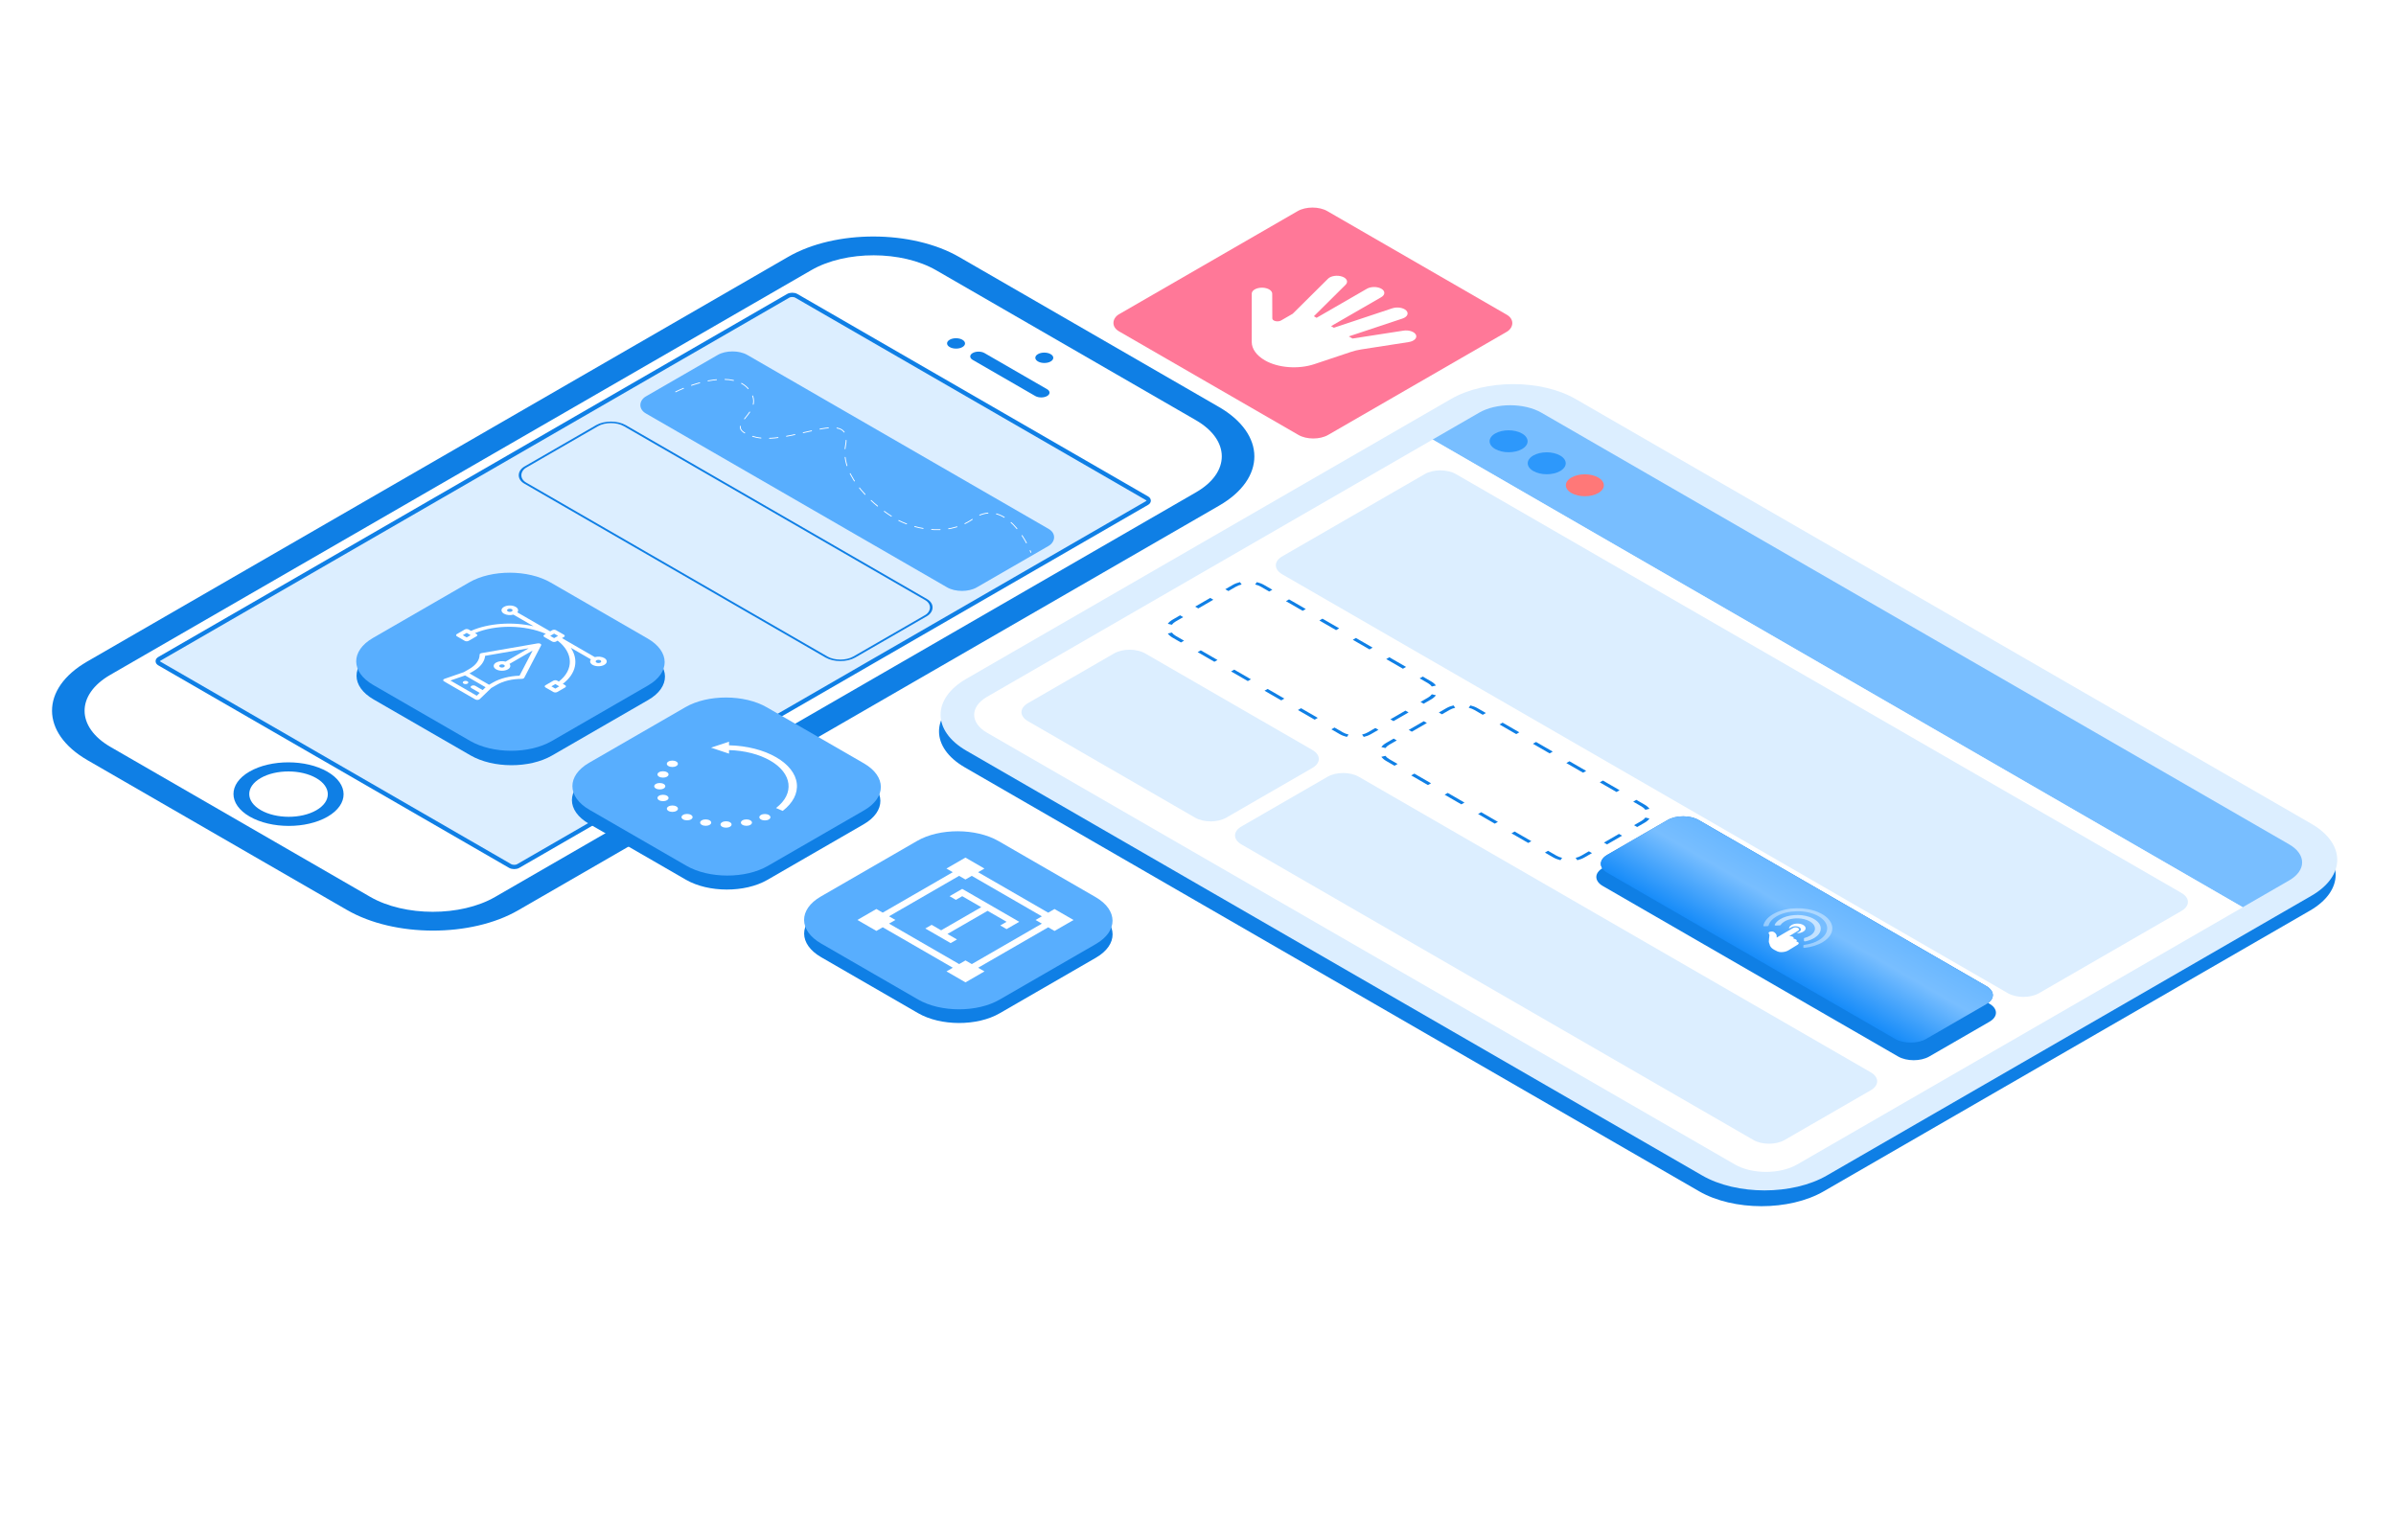 <?xml version="1.0" encoding="UTF-8"?> <svg xmlns="http://www.w3.org/2000/svg" width="560" height="360" viewBox="0 0 560 360" fill="none"><g clip-path="url(#clip0_12978_40004)"><g clip-path="url(#clip1_12978_40004)"><path d="M81.148 212.727C92.19 219.103 110.111 219.127 121.101 212.782L284.958 118.179C295.95 111.833 295.909 101.486 284.867 95.11L224.194 60.081C213.149 53.704 195.224 53.68 184.234 60.026L20.374 154.63C9.386 160.974 9.426 171.324 20.471 177.701L81.144 212.73L81.148 212.727ZM25.77 157.746L189.63 63.141C197.66 58.505 210.756 58.524 218.823 63.182L279.495 98.211C287.559 102.866 287.589 110.425 279.559 115.062L115.7 209.666C107.672 214.301 94.579 214.284 86.516 209.628L25.843 174.599C17.776 169.942 17.742 162.381 25.77 157.746Z" fill="#0F7FE5"></path><path d="M119.221 202.419L119.221 202.419L37.259 155.098C36.732 154.794 36.73 154.302 37.252 154.001L184.219 69.149C184.742 68.847 185.592 68.847 186.121 69.152L268.084 116.473C268.614 116.78 268.613 117.271 268.091 117.572L121.126 202.423C120.602 202.726 119.751 202.725 119.221 202.419Z" fill="#DCEEFF" stroke="#0F7FE5"></path><path d="M227.34 84.121L241.965 92.565C242.735 93.01 243.971 93.009 244.733 92.569C245.496 92.128 245.492 91.413 244.725 90.971L230.1 82.527C229.334 82.085 228.097 82.083 227.334 82.523C226.571 82.963 226.576 83.68 227.34 84.121Z" fill="#0F7FE5"></path><path d="M242.597 84.489C243.42 84.964 244.75 84.966 245.568 84.493C246.387 84.021 246.383 83.253 245.561 82.778C244.738 82.303 243.408 82.301 242.59 82.773C241.771 83.246 241.775 84.014 242.597 84.489Z" fill="#0F7FE5"></path><path d="M221.968 81.127C222.791 81.602 224.121 81.604 224.939 81.132C225.758 80.659 225.754 79.891 224.932 79.416C224.109 78.942 222.779 78.94 221.961 79.412C221.142 79.885 221.146 80.653 221.968 81.127Z" fill="#0F7FE5"></path><path d="M76.518 180.378C71.49 177.475 63.321 177.464 58.31 180.357C53.305 183.247 53.324 187.963 58.352 190.866C63.386 193.772 71.556 193.784 76.561 190.894C81.572 188.001 81.551 183.284 76.518 180.378ZM60.956 189.362C57.367 187.29 57.355 183.929 60.926 181.867C64.502 179.802 70.329 179.807 73.918 181.879C77.51 183.953 77.522 187.319 73.946 189.384C70.374 191.446 64.545 191.435 60.956 189.362Z" fill="#0F7FE5"></path><rect width="89.289" height="27.366" rx="4" transform="matrix(0.866 0.5 -0.866 0.5 171.205 80.969)" fill="#58AEFE"></rect><rect x="-1.49012e-08" y="0.25" width="88.789" height="26.866" rx="3.75" transform="matrix(0.866 0.5 -0.866 0.5 143.007 97.498)" stroke="#0F7FE5" stroke-width="0.5"></rect><g filter="url(#filter0_b_12978_40004)"><path d="M109.751 139.499C114.986 136.476 123.505 136.493 128.777 139.537L151.448 152.626C156.72 155.67 156.75 160.588 151.514 163.611L129.001 176.609C123.766 179.631 115.247 179.614 109.975 176.57L87.304 163.481C82.032 160.437 82.002 155.519 87.238 152.496L109.751 139.499Z" fill="#0F7FE5"></path></g><g filter="url(#filter1_b_12978_40004)"><path d="M109.677 136.124C114.912 133.101 123.431 133.118 128.703 136.162L151.374 149.251C156.646 152.295 156.676 157.213 151.44 160.236L128.927 173.234C123.692 176.256 115.173 176.239 109.901 173.195L87.23 160.106C81.958 157.062 81.928 152.144 87.164 149.121L109.677 136.124Z" fill="#58AEFE"></path></g><g clip-path="url(#clip2_12978_40004)"><path d="M109.267 159.263C109.014 159.117 108.603 159.117 108.351 159.262C108.098 159.408 108.098 159.645 108.351 159.791C108.604 159.937 109.014 159.938 109.267 159.792C109.52 159.646 109.52 159.409 109.267 159.263Z" fill="white"></path><path d="M121.912 158.683C122.198 158.683 122.45 158.575 122.532 158.417L126.466 150.856C126.47 150.85 126.473 150.843 126.476 150.836C126.507 150.765 126.5 150.693 126.462 150.628C126.449 150.605 126.432 150.582 126.411 150.561C126.333 150.482 126.206 150.419 126.044 150.389C126.044 150.389 126.044 150.389 126.044 150.389C126.044 150.389 126.044 150.389 126.044 150.389C126.031 150.386 126.019 150.384 126.006 150.382C126.006 150.382 126.006 150.382 126.005 150.382C125.885 150.365 125.763 150.368 125.652 150.388L112.56 152.659C112.286 152.707 112.099 152.852 112.099 153.017C112.099 154.282 111.247 155.471 109.699 156.365L108.407 157.11L103.895 158.673C103.724 158.732 103.61 158.833 103.586 158.948C103.561 159.062 103.63 159.176 103.771 159.258L111.103 163.491C111.244 163.573 111.442 163.612 111.641 163.598C111.838 163.584 112.014 163.518 112.117 163.419L114.823 160.814L116.114 160.069C117.621 159.199 119.694 158.683 121.912 158.683ZM117.787 155.399C118.04 155.545 118.04 155.782 117.787 155.928C117.535 156.074 117.124 156.074 116.871 155.928C116.618 155.782 116.618 155.544 116.871 155.399C117.123 155.253 117.534 155.253 117.787 155.399ZM113.382 153.298L123.57 151.531L118.166 154.651C117.444 154.452 116.551 154.525 115.954 154.869C115.197 155.307 115.197 156.019 115.955 156.456C116.713 156.894 117.946 156.894 118.704 156.457C119.301 156.112 119.427 155.597 119.083 155.18L124.487 152.06L121.426 157.942C119.106 158.009 116.876 158.571 115.198 159.54L114.308 160.053L109.725 157.407L110.615 156.894C112.293 155.925 113.265 154.657 113.382 153.298ZM105.274 159.068L108.709 157.878L113.492 160.64L112.806 161.301L111.101 160.317C110.848 160.171 110.438 160.171 110.185 160.317C109.932 160.463 109.932 160.7 110.185 160.846L112.119 161.962L111.432 162.623L105.274 159.068Z" fill="white"></path><path d="M138.494 155.404C139.252 155.841 140.485 155.842 141.243 155.404C142.001 154.967 142 154.255 141.242 153.817C140.645 153.472 139.752 153.399 139.03 153.598L131.344 149.16L131.802 148.896C132.055 148.75 132.055 148.513 131.802 148.367L129.969 147.309C129.716 147.162 129.305 147.162 129.052 147.308L128.594 147.573L120.908 143.135C121.252 142.718 121.126 142.203 120.528 141.858C119.77 141.421 118.537 141.42 117.78 141.858C117.022 142.295 117.022 143.007 117.78 143.445C118.378 143.79 119.271 143.862 119.993 143.664L124.704 146.384C119.845 145.287 114.214 145.641 110.085 147.463L109.536 147.146C109.283 147 108.873 147 108.62 147.146L106.788 148.204C106.535 148.35 106.535 148.586 106.789 148.733L108.622 149.791C108.875 149.937 109.285 149.937 109.538 149.791L111.37 148.733C111.623 148.587 111.623 148.351 111.369 148.204L111.01 147.997C115.774 145.954 122.66 146.021 127.581 148.158L127.221 148.366C126.968 148.512 126.968 148.749 127.221 148.895L129.054 149.953C129.307 150.1 129.717 150.1 129.97 149.954L130.33 149.746C134.033 152.587 134.147 156.562 130.609 159.313L130.25 159.105C129.997 158.959 129.587 158.959 129.334 159.105L127.502 160.163C127.249 160.309 127.249 160.546 127.502 160.692L129.335 161.75C129.588 161.896 129.999 161.896 130.252 161.75L132.083 160.693C132.336 160.546 132.336 160.31 132.083 160.164L131.535 159.847C134.69 157.463 135.302 154.212 133.403 151.407L138.114 154.127C137.77 154.544 137.897 155.059 138.494 155.404ZM118.696 142.916C118.444 142.77 118.444 142.533 118.696 142.387C118.949 142.241 119.36 142.241 119.612 142.387C119.865 142.533 119.865 142.77 119.613 142.916C119.36 143.062 118.949 143.062 118.696 142.916ZM109.079 148.997L108.163 148.468L109.079 147.939L109.995 148.469L109.079 148.997ZM128.595 148.631C129.693 147.997 129.382 148.177 129.511 148.102L130.428 148.631L129.512 149.16L128.595 148.631ZM129.793 160.957L128.876 160.427L129.792 159.899L130.709 160.428L129.793 160.957ZM140.326 154.346C140.579 154.492 140.579 154.729 140.326 154.875C140.074 155.021 139.663 155.021 139.41 154.875C139.157 154.729 139.157 154.492 139.41 154.346C139.662 154.2 140.073 154.2 140.326 154.346Z" fill="white"></path></g><path d="M157.923 91.59C162.132 89.507 171.452 86.488 175.063 91.072C179.577 96.803 167.851 99.404 175.972 102.01C184.092 104.616 199.423 94.723 197.624 104.098C196.185 111.598 204.85 118.683 209.362 121.288C212.672 123.198 220.914 125.873 227.405 121.292C233.895 116.711 239.133 124.593 240.941 129.107" stroke="white" stroke-width="0.2" stroke-linecap="round" stroke-dasharray="2 2"></path></g><path d="M339.125 96.954C347.163 92.313 360.207 92.319 368.259 96.968L539.853 196.038C547.905 200.687 547.916 208.218 539.878 212.858L426.244 278.465C418.206 283.106 405.162 283.1 397.11 278.451L225.516 179.381C217.464 174.732 217.453 167.201 225.491 162.56L339.125 96.954Z" fill="#0F7FE5"></path><path d="M339.136 93.262C347.175 88.621 360.218 88.628 368.27 93.277L540.221 192.553C548.273 197.201 548.284 204.732 540.246 209.373L426.968 274.774C418.929 279.415 405.886 279.408 397.834 274.76L225.883 175.484C217.831 170.835 217.82 163.304 225.858 158.664L339.136 93.262Z" fill="#DCEEFF"></path><g filter="url(#filter2_b_12978_40004)"><path d="M345.707 96.463C349.726 94.143 356.248 94.146 360.274 96.47L535.037 197.37C539.063 199.694 539.069 203.46 535.05 205.78L524.172 212.06L334.83 102.743L345.707 96.463Z" fill="#78BEFF"></path></g><g filter="url(#filter3_b_12978_40004)"><path d="M420.039 272.191C416.02 274.512 409.498 274.508 405.472 272.184L230.709 171.284C226.683 168.96 226.677 165.195 230.696 162.874L334.837 102.749L524.179 212.066L420.039 272.191Z" fill="white"></path></g><g filter="url(#filter4_b_12978_40004)"><path d="M288.138 136.714C290.148 135.554 293.409 135.555 295.421 136.718L334.487 159.272C336.5 160.434 336.503 162.317 334.493 163.477L320.412 171.607C318.403 172.767 315.142 172.765 313.129 171.603L274.063 149.049C272.05 147.886 272.048 146.004 274.057 144.844L288.138 136.714Z" fill="white"></path></g><g filter="url(#filter5_b_12978_40004)"><path fill-rule="evenodd" clip-rule="evenodd" d="M272.944 148.084L273.896 147.857C274.097 148.137 274.394 148.399 274.791 148.629L276.744 149.756L276.017 150.176L274.063 149.049C273.569 148.763 273.196 148.435 272.944 148.084ZM311.176 170.475L311.903 170.055L313.857 171.183C314.253 171.412 314.708 171.584 315.193 171.7L314.8 172.249C314.192 172.104 313.623 171.888 313.129 171.603L311.176 170.475ZM332.733 164.493L332.004 164.072L333.764 163.056C334.16 162.828 334.457 162.565 334.657 162.285L335.609 162.513C335.359 162.864 334.986 163.192 334.493 163.477L332.733 164.493ZM297.375 137.845L295.421 136.718C294.927 136.432 294.358 136.217 293.75 136.072L293.357 136.621C293.842 136.737 294.297 136.909 294.694 137.138L296.647 138.265L297.375 137.845ZM275.817 143.827L276.546 144.248L274.786 145.264C274.39 145.493 274.093 145.756 273.893 146.035L272.941 145.807C273.192 145.457 273.564 145.128 274.057 144.844L275.817 143.827ZM279.338 141.795L280.067 142.216L283.587 140.183L282.858 139.763L279.338 141.795ZM286.378 137.73L287.107 138.151L288.867 137.135C289.263 136.906 289.718 136.735 290.202 136.619L289.807 136.07C289.2 136.214 288.631 136.429 288.138 136.714L286.378 137.73ZM301.281 140.101L300.554 140.521L304.46 142.776L305.188 142.356L301.281 140.101ZM309.094 144.612L308.367 145.032L312.273 147.287L313.001 146.867L309.094 144.612ZM316.907 149.123L316.18 149.543L320.086 151.798L320.814 151.378L316.907 149.123ZM324.721 153.633L323.993 154.054L327.899 156.309L328.627 155.889L324.721 153.633ZM332.534 158.144L331.806 158.564L333.759 159.692C334.156 159.921 334.454 160.184 334.654 160.464L335.606 160.237C335.354 159.886 334.981 159.557 334.487 159.272L332.534 158.144ZM329.213 166.526L328.484 166.105L324.964 168.137L325.693 168.558L329.213 166.526ZM322.172 170.59L321.443 170.17L319.683 171.186C319.287 171.414 318.833 171.586 318.348 171.701L318.743 172.251C319.35 172.106 319.919 171.892 320.412 171.607L322.172 170.59ZM307.269 168.22L307.997 167.8L304.09 165.544L303.362 165.964L307.269 168.22ZM299.456 163.709L300.184 163.289L296.277 161.033L295.549 161.454L299.456 163.709ZM291.643 159.198L292.371 158.778L288.464 156.523L287.736 156.943L291.643 159.198ZM283.83 154.687L284.558 154.267L280.651 152.012L279.923 152.432L283.83 154.687Z" fill="#0F7FE5"></path></g><g filter="url(#filter6_b_12978_40004)"><path d="M338.05 165.53C340.059 164.37 343.32 164.372 345.333 165.534L384.398 188.088C386.411 189.251 386.414 191.133 384.405 192.293L370.324 200.423C368.314 201.583 365.053 201.582 363.04 200.419L323.975 177.865C321.962 176.703 321.959 174.82 323.969 173.66L338.05 165.53Z" fill="white"></path></g><g filter="url(#filter7_b_12978_40004)"><path fill-rule="evenodd" clip-rule="evenodd" d="M322.856 176.9L323.807 176.673C324.008 176.953 324.306 177.216 324.703 177.445L326.656 178.573L325.928 178.993L323.975 177.865C323.481 177.58 323.108 177.251 322.856 176.9ZM361.087 199.292L361.815 198.872L363.768 199.999C364.165 200.228 364.62 200.4 365.105 200.516L364.712 201.066C364.104 200.92 363.535 200.705 363.04 200.419L361.087 199.292ZM382.645 193.31L381.916 192.889L383.676 191.873C384.072 191.644 384.369 191.381 384.569 191.102L385.521 191.33C385.27 191.68 384.898 192.009 384.405 192.293L382.645 193.31ZM347.286 166.662L345.333 165.534C344.839 165.249 344.269 165.033 343.662 164.888L343.269 165.437C343.753 165.553 344.209 165.725 344.605 165.954L346.559 167.082L347.286 166.662ZM325.729 172.644L326.458 173.065L324.698 174.081C324.302 174.31 324.005 174.572 323.805 174.852L322.853 174.624C323.103 174.273 323.475 173.945 323.969 173.66L325.729 172.644ZM329.249 170.611L329.978 171.032L333.498 169L332.769 168.579L329.249 170.611ZM336.29 166.547L337.019 166.967L338.779 165.951C339.175 165.723 339.629 165.551 340.114 165.436L339.719 164.886C339.112 165.031 338.543 165.246 338.05 165.53L336.29 166.547ZM351.193 168.917L350.465 169.337L354.372 171.593L355.099 171.173L351.193 168.917ZM359.006 173.428L358.278 173.848L362.185 176.104L362.912 175.683L359.006 173.428ZM366.819 177.939L366.091 178.359L369.998 180.615L370.726 180.194L366.819 177.939ZM374.632 182.45L373.904 182.87L377.811 185.125L378.539 184.705L374.632 182.45ZM382.445 186.961L381.717 187.381L383.671 188.509C384.067 188.738 384.365 189 384.566 189.28L385.517 189.053C385.266 188.703 384.893 188.374 384.398 188.088L382.445 186.961ZM379.124 195.342L378.395 194.921L374.875 196.954L375.604 197.374L379.124 195.342ZM372.084 199.407L371.355 198.986L369.595 200.002C369.199 200.231 368.744 200.402 368.26 200.518L368.654 201.068C369.262 200.923 369.83 200.708 370.324 200.423L372.084 199.407ZM357.181 197.036L357.908 196.616L354.002 194.361L353.274 194.781L357.181 197.036ZM349.367 192.525L350.095 192.105L346.189 189.85L345.461 190.27L349.367 192.525ZM341.554 188.015L342.282 187.594L338.376 185.339L337.648 185.759L341.554 188.015ZM333.741 183.504L334.469 183.084L330.563 180.828L329.835 181.248L333.741 183.504Z" fill="#0F7FE5"></path></g><g filter="url(#filter8_b_12978_40004)"><path d="M388.686 194.765C390.695 193.605 393.956 193.606 395.969 194.768L464.987 234.616C467 235.778 467.003 237.661 464.993 238.821L450.912 246.951C448.903 248.111 445.642 248.109 443.629 246.947L374.611 207.099C372.598 205.937 372.595 204.055 374.605 202.894L388.686 194.765Z" fill="#0F7FE5"></path></g><path d="M332.999 110.814C335.008 109.653 338.269 109.655 340.282 110.817L509.855 208.72C511.868 209.882 511.871 211.765 509.861 212.925L476.558 232.153C474.548 233.313 471.288 233.311 469.275 232.149L299.702 134.246C297.689 133.084 297.686 131.201 299.696 130.041L332.999 110.814Z" fill="#DCEEFF"></path><path d="M310.291 181.558C312.301 180.398 315.562 180.399 317.575 181.561L437.226 250.642C439.239 251.805 439.242 253.687 437.233 254.847L417.1 266.471C415.091 267.631 411.83 267.629 409.817 266.467L290.165 197.386C288.152 196.224 288.149 194.341 290.159 193.181L310.291 181.558Z" fill="#DCEEFF"></path><path d="M355.739 104.959C354.007 105.96 351.195 105.958 349.46 104.956C347.724 103.954 347.722 102.331 349.454 101.331C351.187 100.33 353.998 100.332 355.734 101.334C357.469 102.336 357.472 103.959 355.739 104.959Z" fill="#2D98FB"></path><path d="M364.649 110.104C362.916 111.104 360.105 111.103 358.369 110.101C356.634 109.099 356.631 107.476 358.364 106.475C360.096 105.475 362.908 105.476 364.643 106.478C366.379 107.48 366.381 109.104 364.649 110.104Z" fill="#2D98FB"></path><path d="M373.558 115.246C371.826 116.247 369.014 116.245 367.279 115.243C365.543 114.241 365.541 112.618 367.273 111.618C369.006 110.618 371.817 110.619 373.553 111.621C375.288 112.623 375.291 114.246 373.558 115.246Z" fill="#FF7878"></path><g filter="url(#filter9_b_12978_40004)"><path d="M389.745 191.679C391.754 190.519 395.015 190.52 397.028 191.682L464.263 230.501C466.276 231.663 466.279 233.545 464.27 234.706L450.189 242.835C448.179 243.995 444.918 243.994 442.905 242.832L375.67 204.014C373.657 202.851 373.655 200.969 375.664 199.808L389.745 191.679Z" fill="#0F7FE5"></path><path d="M389.745 191.679C391.754 190.519 395.015 190.52 397.028 191.682L464.263 230.501C466.276 231.663 466.279 233.545 464.27 234.706L450.189 242.835C448.179 243.995 444.918 243.994 442.905 242.832L375.67 204.014C373.657 202.851 373.655 200.969 375.664 199.808L389.745 191.679Z" fill="url(#paint0_linear_12978_40004)"></path></g><g opacity="0.4"><path d="M421.491 220.988L421.476 221.427C421.473 221.511 421.604 221.58 421.749 221.563C423.393 221.378 424.904 220.903 426.078 220.177C429.129 218.296 428.955 215.329 425.69 213.566C425.468 213.445 425.227 213.328 424.98 213.223C421.973 211.924 417.728 212.007 414.886 213.422C413.339 214.188 412.381 215.235 412.129 216.364C412.109 216.449 412.235 216.522 412.382 216.514L413.14 216.478C413.246 216.472 413.333 216.426 413.349 216.365C413.566 215.542 414.223 214.777 415.262 214.173C417.784 212.706 421.897 212.606 424.625 213.951C427.648 215.43 427.87 218.059 425.198 219.705C424.242 220.294 423.013 220.692 421.671 220.866C421.565 220.879 421.488 220.931 421.488 220.994L421.491 220.988Z" fill="white"></path></g><g opacity="0.6"><path d="M421.63 219.36L421.615 219.885C421.609 219.992 421.798 220.068 421.972 220.031C422.771 219.863 423.487 219.591 424.08 219.226C425.851 218.133 426.054 216.454 424.562 215.226C424.128 214.868 423.56 214.562 422.914 214.333C420.701 213.556 417.805 213.784 416.037 214.875C415.444 215.24 415.024 215.672 414.784 216.144C414.732 216.248 414.874 216.348 415.06 216.341L415.965 216.297C416.065 216.291 416.152 216.253 416.187 216.199C416.376 215.908 416.661 215.643 417.03 215.415C418.214 214.683 420.082 214.458 421.682 214.852C422.575 215.071 423.32 215.476 423.758 215.973C424.539 216.868 424.274 217.96 423.087 218.69C422.718 218.918 422.279 219.097 421.791 219.227C421.698 219.251 421.634 219.303 421.634 219.362L421.63 219.36Z" fill="white"></path></g><path d="M418.568 221.79L420.114 220.838C420.22 220.773 420.547 220.544 420.335 220.306C420.235 220.193 420.071 220.128 419.898 220.091L419.869 220.074L419.859 220.069C419.997 219.919 419.987 219.768 419.814 219.639C419.608 219.483 419.37 219.431 419.197 219.42C419.299 219.238 419.203 219.064 418.904 218.928C418.682 218.826 418.432 218.8 418.194 218.818L419.513 218.005C419.769 217.846 420.023 217.681 420.289 217.527C420.536 217.344 420.516 217.081 420.224 216.912C420.06 216.817 419.816 216.769 419.585 216.776C419.341 216.784 419.171 216.871 419.007 216.965L418.353 217.343L416.547 218.389C416.479 218.417 415.254 219.162 415.254 219.162C415.25 219.038 415.247 218.899 415.25 218.767C415.262 218.463 414.97 218.098 414.69 217.907C414.542 217.806 414.394 217.751 414.253 217.743C414.208 217.74 414.157 217.74 414.112 217.74C413.8 217.745 413.441 217.826 413.374 217.995C413.348 218.069 413.377 218.145 413.416 218.227C413.461 218.334 413.583 218.49 413.555 218.681C413.507 219.002 413.418 219.728 413.415 220.142C413.448 220.208 413.457 220.384 413.493 220.446C413.583 220.65 413.641 220.828 413.635 220.905C413.632 220.967 413.786 221.211 413.786 221.211C413.883 221.426 414.185 221.742 414.686 222.013C415.188 222.284 415.612 222.547 416.225 222.557L416.241 222.566L416.27 222.557C416.906 222.561 417.519 222.426 417.971 222.15C418.083 222.081 418.491 221.831 418.568 221.783L418.568 221.79Z" fill="white"></path><path d="M421.418 216.179C420.646 215.764 419.436 215.784 418.714 216.23C418.326 216.469 418.118 216.756 418.147 217.051L418.715 216.723C418.933 216.597 419.209 216.527 419.492 216.508C419.87 216.486 420.262 216.557 420.551 216.724C420.985 216.974 421.047 217.358 420.742 217.645C420.688 217.695 420.627 217.742 420.553 217.784L419.959 218.127C420.525 218.157 421.067 218.007 421.5 217.742C422.219 217.298 422.182 216.599 421.408 216.181L421.418 216.179Z" fill="white"></path><g filter="url(#filter10_b_12978_40004)"><path d="M260.38 152.739C262.389 151.579 265.65 151.581 267.663 152.743L306.728 175.297C308.741 176.46 308.744 178.342 306.735 179.502L286.602 191.126C284.593 192.286 281.332 192.284 279.319 191.122L240.254 168.568C238.241 167.406 238.238 165.523 240.247 164.363L260.38 152.739Z" fill="#DCEEFF"></path></g><g filter="url(#filter11_b_12978_40004)"><path d="M160.094 168.563C165.329 165.54 173.848 165.557 179.12 168.601L201.791 181.69C207.063 184.734 207.093 189.652 201.857 192.675L179.344 205.673C174.109 208.696 165.59 208.679 160.318 205.635L137.647 192.546C132.375 189.502 132.345 184.584 137.581 181.561L160.094 168.563Z" fill="#0F7FE5"></path></g><g filter="url(#filter12_b_12978_40004)"><path d="M160.205 165.296C165.44 162.273 173.959 162.29 179.231 165.334L201.902 178.423C207.174 181.467 207.204 186.385 201.968 189.408L179.455 202.405C174.22 205.428 165.701 205.411 160.429 202.367L137.758 189.278C132.486 186.234 132.456 181.316 137.692 178.293L160.205 165.296Z" fill="#58AEFE"></path></g><g clip-path="url(#clip3_12978_40004)"><path d="M186.234 183.153C185.972 180.834 184.258 178.651 181.408 177.006C178.442 175.294 174.552 174.309 170.388 174.208L170.387 173.361L166.192 174.76L170.389 176.159L170.388 175.331C174.033 175.431 177.436 176.299 180.034 177.799C185.178 180.769 185.755 185.528 181.377 188.869L182.927 189.547C185.32 187.72 186.494 185.45 186.234 183.153Z" fill="white"></path><path d="M156.229 179.061C156.735 179.354 157.556 179.354 158.062 179.062C158.567 178.77 158.567 178.296 158.061 178.004C157.555 177.712 156.734 177.711 156.228 178.003C155.723 178.295 155.723 178.769 156.229 179.061Z" fill="white"></path><path d="M154.045 181.55C154.551 181.842 155.371 181.842 155.877 181.55C156.383 181.258 156.383 180.784 155.877 180.492C155.371 180.2 154.55 180.2 154.044 180.492C153.538 180.784 153.539 181.257 154.045 181.55Z" fill="white"></path><path d="M173.544 192.808C174.05 193.1 174.871 193.1 175.376 192.808C175.882 192.516 175.882 192.042 175.376 191.75C174.87 191.458 174.049 191.457 173.543 191.75C173.038 192.042 173.038 192.515 173.544 192.808Z" fill="white"></path><path d="M168.776 193.247C169.283 193.539 170.103 193.539 170.609 193.247C171.115 192.955 171.114 192.482 170.608 192.189C170.102 191.897 169.282 191.897 168.776 192.189C168.27 192.481 168.27 192.955 168.776 193.247Z" fill="white"></path><path d="M153.285 184.304C153.791 184.596 154.612 184.596 155.117 184.304C155.623 184.012 155.623 183.538 155.117 183.246C154.611 182.954 153.79 182.954 153.284 183.246C152.779 183.538 152.779 184.011 153.285 184.304Z" fill="white"></path><path d="M154.045 187.05C154.551 187.342 155.371 187.342 155.877 187.05C156.383 186.758 156.383 186.284 155.877 185.992C155.371 185.7 154.55 185.7 154.044 185.992C153.538 186.284 153.539 186.757 154.045 187.05Z" fill="white"></path><path d="M164.018 192.808C164.524 193.1 165.345 193.1 165.85 192.808C166.356 192.516 166.356 192.042 165.85 191.75C165.344 191.458 164.523 191.457 164.017 191.75C163.511 192.042 163.512 192.515 164.018 192.808Z" fill="white"></path><path d="M159.664 191.53C160.17 191.822 160.991 191.823 161.497 191.531C162.002 191.238 162.002 190.765 161.496 190.473C160.99 190.18 160.169 190.18 159.663 190.472C159.158 190.764 159.158 191.238 159.664 191.53Z" fill="white"></path><path d="M156.242 189.556C156.748 189.848 157.569 189.848 158.075 189.556C158.58 189.264 158.58 188.79 158.074 188.498C157.568 188.206 156.747 188.206 156.241 188.498C155.736 188.79 155.736 189.263 156.242 189.556Z" fill="white"></path><path d="M177.855 191.548C178.362 191.84 179.182 191.84 179.688 191.548C180.194 191.256 180.193 190.782 179.687 190.49C179.181 190.198 178.361 190.198 177.855 190.49C177.349 190.782 177.349 191.255 177.855 191.548Z" fill="white"></path></g><g filter="url(#filter13_b_12978_40004)"><rect width="56.428" height="56.212" rx="4" transform="matrix(0.866 0.5 -0.866 0.5 306.757 47.346)" fill="#FF7898"></rect></g><g clip-path="url(#clip4_12978_40004)"><path d="M330.94 78.264C330.598 77.528 329.286 77.09 328.01 77.287L316.114 79.13L315.251 78.632L327.791 74.46C328.935 74.079 329.327 73.234 328.666 72.573C328.005 71.913 326.542 71.686 325.398 72.067L311.748 76.609L311.102 76.236L322.827 69.468C323.748 68.936 323.804 68.069 322.908 67.522C321.978 66.955 320.427 66.945 319.478 67.493L307.718 74.283L307.086 73.918L314.508 66.552C315.16 65.901 314.825 65.055 313.714 64.661C312.562 64.252 311.06 64.474 310.389 65.146L302.136 73.338L299.41 74.911C298.657 75.346 297.368 75.038 297.368 74.423L297.348 68.655C297.347 67.902 296.325 67.266 295.022 67.245C293.67 67.224 292.563 67.85 292.563 68.625L292.561 79.927C292.557 81.543 293.668 83.093 295.647 84.235C298.713 86.006 303.457 86.365 307.208 85.112L315.82 82.234C316.546 81.992 317.323 81.806 318.133 81.68L329.25 79.955C330.526 79.758 331.282 79.001 330.94 78.264Z" fill="white"></path></g><g filter="url(#filter14_b_12978_40004)"><path d="M214.368 199.756C219.603 196.734 228.122 196.751 233.394 199.795L256.065 212.884C261.337 215.928 261.367 220.846 256.131 223.869L233.618 236.866C228.383 239.889 219.864 239.872 214.592 236.828L191.921 223.739C186.649 220.695 186.619 215.777 191.855 212.754L214.368 199.756Z" fill="#0F7FE5"></path></g><g filter="url(#filter15_b_12978_40004)"><path d="M214.355 196.559C219.591 193.536 228.109 193.554 233.382 196.598L256.052 209.686C261.324 212.73 261.354 217.649 256.119 220.671L233.606 233.669C228.37 236.692 219.852 236.675 214.579 233.631L191.909 220.542C186.636 217.498 186.607 212.58 191.842 209.557L214.355 196.559Z" fill="#58AEFE"></path></g><g clip-path="url(#clip5_12978_40004)"><path d="M246.471 217.606L250.91 215.044L246.468 212.479L244.989 213.334L228.604 203.874L230.083 203.019L225.642 200.455L221.203 203.018L222.684 203.873L206.309 213.326L204.829 212.472L200.39 215.034L204.832 217.599L206.311 216.744L222.696 226.204L221.216 227.059L225.658 229.623L230.097 227.06L228.616 226.205L244.991 216.752L246.471 217.606ZM227.136 225.351L225.655 224.496L224.176 225.35L207.791 215.89L209.27 215.036L207.79 214.181L224.164 204.727L225.645 205.582L227.124 204.728L243.509 214.188L242.03 215.042L243.51 215.897L227.136 225.351Z" fill="white"></path><path d="M224.895 207.773L221.936 209.482L223.417 210.337L224.896 209.482L229.338 212.047L219.967 217.457L217.746 216.175L216.267 217.029L222.189 220.448L223.669 219.594L221.448 218.312L230.819 212.902L235.26 215.466L233.781 216.32L235.261 217.175L238.221 215.467L224.895 207.773Z" fill="white"></path></g></g><defs><filter id="filter0_b_12978_40004" x="73.331" y="127.242" width="92.091" height="61.623" filterUnits="userSpaceOnUse" color-interpolation-filters="sRGB"><feFlood flood-opacity="0" result="BackgroundImageFix"></feFlood><feGaussianBlur in="BackgroundImageFix" stdDeviation="5"></feGaussianBlur><feComposite in2="SourceAlpha" operator="in" result="effect1_backgroundBlur_12978_40004"></feComposite><feBlend mode="normal" in="SourceGraphic" in2="effect1_backgroundBlur_12978_40004" result="shape"></feBlend></filter><filter id="filter1_b_12978_40004" x="73.257" y="123.867" width="92.091" height="61.623" filterUnits="userSpaceOnUse" color-interpolation-filters="sRGB"><feFlood flood-opacity="0" result="BackgroundImageFix"></feFlood><feGaussianBlur in="BackgroundImageFix" stdDeviation="5"></feGaussianBlur><feComposite in2="SourceAlpha" operator="in" result="effect1_backgroundBlur_12978_40004"></feComposite><feBlend mode="normal" in="SourceGraphic" in2="effect1_backgroundBlur_12978_40004" result="shape"></feBlend></filter><filter id="filter2_b_12978_40004" x="324.83" y="84.725" width="223.23" height="137.336" filterUnits="userSpaceOnUse" color-interpolation-filters="sRGB"><feFlood flood-opacity="0" result="BackgroundImageFix"></feFlood><feGaussianBlur in="BackgroundImageFix" stdDeviation="5"></feGaussianBlur><feComposite in2="SourceAlpha" operator="in" result="effect1_backgroundBlur_12978_40004"></feComposite><feBlend mode="normal" in="SourceGraphic" in2="effect1_backgroundBlur_12978_40004" result="shape"></feBlend></filter><filter id="filter3_b_12978_40004" x="217.686" y="92.748" width="316.493" height="191.182" filterUnits="userSpaceOnUse" color-interpolation-filters="sRGB"><feFlood flood-opacity="0" result="BackgroundImageFix"></feFlood><feGaussianBlur in="BackgroundImageFix" stdDeviation="5"></feGaussianBlur><feComposite in2="SourceAlpha" operator="in" result="effect1_backgroundBlur_12978_40004"></feComposite><feBlend mode="normal" in="SourceGraphic" in2="effect1_backgroundBlur_12978_40004" result="shape"></feBlend></filter><filter id="filter4_b_12978_40004" x="262.552" y="125.846" width="83.447" height="56.631" filterUnits="userSpaceOnUse" color-interpolation-filters="sRGB"><feFlood flood-opacity="0" result="BackgroundImageFix"></feFlood><feGaussianBlur in="BackgroundImageFix" stdDeviation="5"></feGaussianBlur><feComposite in2="SourceAlpha" operator="in" result="effect1_backgroundBlur_12978_40004"></feComposite><feBlend mode="normal" in="SourceGraphic" in2="effect1_backgroundBlur_12978_40004" result="shape"></feBlend></filter><filter id="filter5_b_12978_40004" x="262.941" y="126.07" width="82.668" height="56.182" filterUnits="userSpaceOnUse" color-interpolation-filters="sRGB"><feFlood flood-opacity="0" result="BackgroundImageFix"></feFlood><feGaussianBlur in="BackgroundImageFix" stdDeviation="5"></feGaussianBlur><feComposite in2="SourceAlpha" operator="in" result="effect1_backgroundBlur_12978_40004"></feComposite><feBlend mode="normal" in="SourceGraphic" in2="effect1_backgroundBlur_12978_40004" result="shape"></feBlend></filter><filter id="filter6_b_12978_40004" x="312.463" y="154.662" width="83.447" height="56.631" filterUnits="userSpaceOnUse" color-interpolation-filters="sRGB"><feFlood flood-opacity="0" result="BackgroundImageFix"></feFlood><feGaussianBlur in="BackgroundImageFix" stdDeviation="5"></feGaussianBlur><feComposite in2="SourceAlpha" operator="in" result="effect1_backgroundBlur_12978_40004"></feComposite><feBlend mode="normal" in="SourceGraphic" in2="effect1_backgroundBlur_12978_40004" result="shape"></feBlend></filter><filter id="filter7_b_12978_40004" x="312.853" y="154.887" width="82.668" height="56.182" filterUnits="userSpaceOnUse" color-interpolation-filters="sRGB"><feFlood flood-opacity="0" result="BackgroundImageFix"></feFlood><feGaussianBlur in="BackgroundImageFix" stdDeviation="5"></feGaussianBlur><feComposite in2="SourceAlpha" operator="in" result="effect1_backgroundBlur_12978_40004"></feComposite><feBlend mode="normal" in="SourceGraphic" in2="effect1_backgroundBlur_12978_40004" result="shape"></feBlend></filter><filter id="filter8_b_12978_40004" x="363.099" y="183.896" width="113.399" height="73.924" filterUnits="userSpaceOnUse" color-interpolation-filters="sRGB"><feFlood flood-opacity="0" result="BackgroundImageFix"></feFlood><feGaussianBlur in="BackgroundImageFix" stdDeviation="5"></feGaussianBlur><feComposite in2="SourceAlpha" operator="in" result="effect1_backgroundBlur_12978_40004"></feComposite><feBlend mode="normal" in="SourceGraphic" in2="effect1_backgroundBlur_12978_40004" result="shape"></feBlend></filter><filter id="filter9_b_12978_40004" x="364.159" y="180.811" width="111.616" height="72.894" filterUnits="userSpaceOnUse" color-interpolation-filters="sRGB"><feFlood flood-opacity="0" result="BackgroundImageFix"></feFlood><feGaussianBlur in="BackgroundImageFix" stdDeviation="5"></feGaussianBlur><feComposite in2="SourceAlpha" operator="in" result="effect1_backgroundBlur_12978_40004"></feComposite><feBlend mode="normal" in="SourceGraphic" in2="effect1_backgroundBlur_12978_40004" result="shape"></feBlend></filter><filter id="filter10_b_12978_40004" x="228.742" y="141.871" width="89.498" height="60.123" filterUnits="userSpaceOnUse" color-interpolation-filters="sRGB"><feFlood flood-opacity="0" result="BackgroundImageFix"></feFlood><feGaussianBlur in="BackgroundImageFix" stdDeviation="5"></feGaussianBlur><feComposite in2="SourceAlpha" operator="in" result="effect1_backgroundBlur_12978_40004"></feComposite><feBlend mode="normal" in="SourceGraphic" in2="effect1_backgroundBlur_12978_40004" result="shape"></feBlend></filter><filter id="filter11_b_12978_40004" x="123.673" y="156.307" width="92.091" height="61.623" filterUnits="userSpaceOnUse" color-interpolation-filters="sRGB"><feFlood flood-opacity="0" result="BackgroundImageFix"></feFlood><feGaussianBlur in="BackgroundImageFix" stdDeviation="5"></feGaussianBlur><feComposite in2="SourceAlpha" operator="in" result="effect1_backgroundBlur_12978_40004"></feComposite><feBlend mode="normal" in="SourceGraphic" in2="effect1_backgroundBlur_12978_40004" result="shape"></feBlend></filter><filter id="filter12_b_12978_40004" x="123.785" y="153.039" width="92.091" height="61.623" filterUnits="userSpaceOnUse" color-interpolation-filters="sRGB"><feFlood flood-opacity="0" result="BackgroundImageFix"></feFlood><feGaussianBlur in="BackgroundImageFix" stdDeviation="5"></feGaussianBlur><feComposite in2="SourceAlpha" operator="in" result="effect1_backgroundBlur_12978_40004"></feComposite><feBlend mode="normal" in="SourceGraphic" in2="effect1_backgroundBlur_12978_40004" result="shape"></feBlend></filter><filter id="filter13_b_12978_40004" x="250.106" y="38.518" width="113.491" height="73.977" filterUnits="userSpaceOnUse" color-interpolation-filters="sRGB"><feFlood flood-opacity="0" result="BackgroundImageFix"></feFlood><feGaussianBlur in="BackgroundImageFix" stdDeviation="5"></feGaussianBlur><feComposite in2="SourceAlpha" operator="in" result="effect1_backgroundBlur_12978_40004"></feComposite><feBlend mode="normal" in="SourceGraphic" in2="effect1_backgroundBlur_12978_40004" result="shape"></feBlend></filter><filter id="filter14_b_12978_40004" x="177.948" y="187.5" width="92.091" height="61.623" filterUnits="userSpaceOnUse" color-interpolation-filters="sRGB"><feFlood flood-opacity="0" result="BackgroundImageFix"></feFlood><feGaussianBlur in="BackgroundImageFix" stdDeviation="5"></feGaussianBlur><feComposite in2="SourceAlpha" operator="in" result="effect1_backgroundBlur_12978_40004"></feComposite><feBlend mode="normal" in="SourceGraphic" in2="effect1_backgroundBlur_12978_40004" result="shape"></feBlend></filter><filter id="filter15_b_12978_40004" x="177.935" y="184.303" width="92.091" height="61.623" filterUnits="userSpaceOnUse" color-interpolation-filters="sRGB"><feFlood flood-opacity="0" result="BackgroundImageFix"></feFlood><feGaussianBlur in="BackgroundImageFix" stdDeviation="5"></feGaussianBlur><feComposite in2="SourceAlpha" operator="in" result="effect1_backgroundBlur_12978_40004"></feComposite><feBlend mode="normal" in="SourceGraphic" in2="effect1_backgroundBlur_12978_40004" result="shape"></feBlend></filter><linearGradient id="paint0_linear_12978_40004" x1="430.646" y1="211.092" x2="419.967" y2="229.588" gradientUnits="userSpaceOnUse"><stop stop-color="#69B7FF"></stop><stop offset="0.339" stop-color="#78BEFF"></stop><stop offset="1" stop-color="#178CF9"></stop></linearGradient><clipPath id="clip0_12978_40004"><rect width="560" height="360" fill="white"></rect></clipPath><clipPath id="clip1_12978_40004"><rect width="133.382" height="235.35" fill="white" transform="matrix(0.866 0.5 -0.866 0.5 196.69 44.201)"></rect></clipPath><clipPath id="clip2_12978_40004"><rect width="27.093" height="27.076" fill="white" transform="matrix(0.866 0.5 -0.866 0.5 119.154 141.064)"></rect></clipPath><clipPath id="clip3_12978_40004"><rect width="27.093" height="27.076" fill="white" transform="matrix(0.866 0.5 -0.866 0.5 169.681 170.236)"></rect></clipPath><clipPath id="clip4_12978_40004"><rect width="33.346" height="33.324" fill="white" transform="matrix(0.866 0.5 -0.866 0.5 308.573 58.81)"></rect></clipPath><clipPath id="clip5_12978_40004"><rect width="29.177" height="29.159" fill="white" transform="matrix(0.866 0.5 -0.866 0.5 225.642 200.455)"></rect></clipPath></defs></svg> 